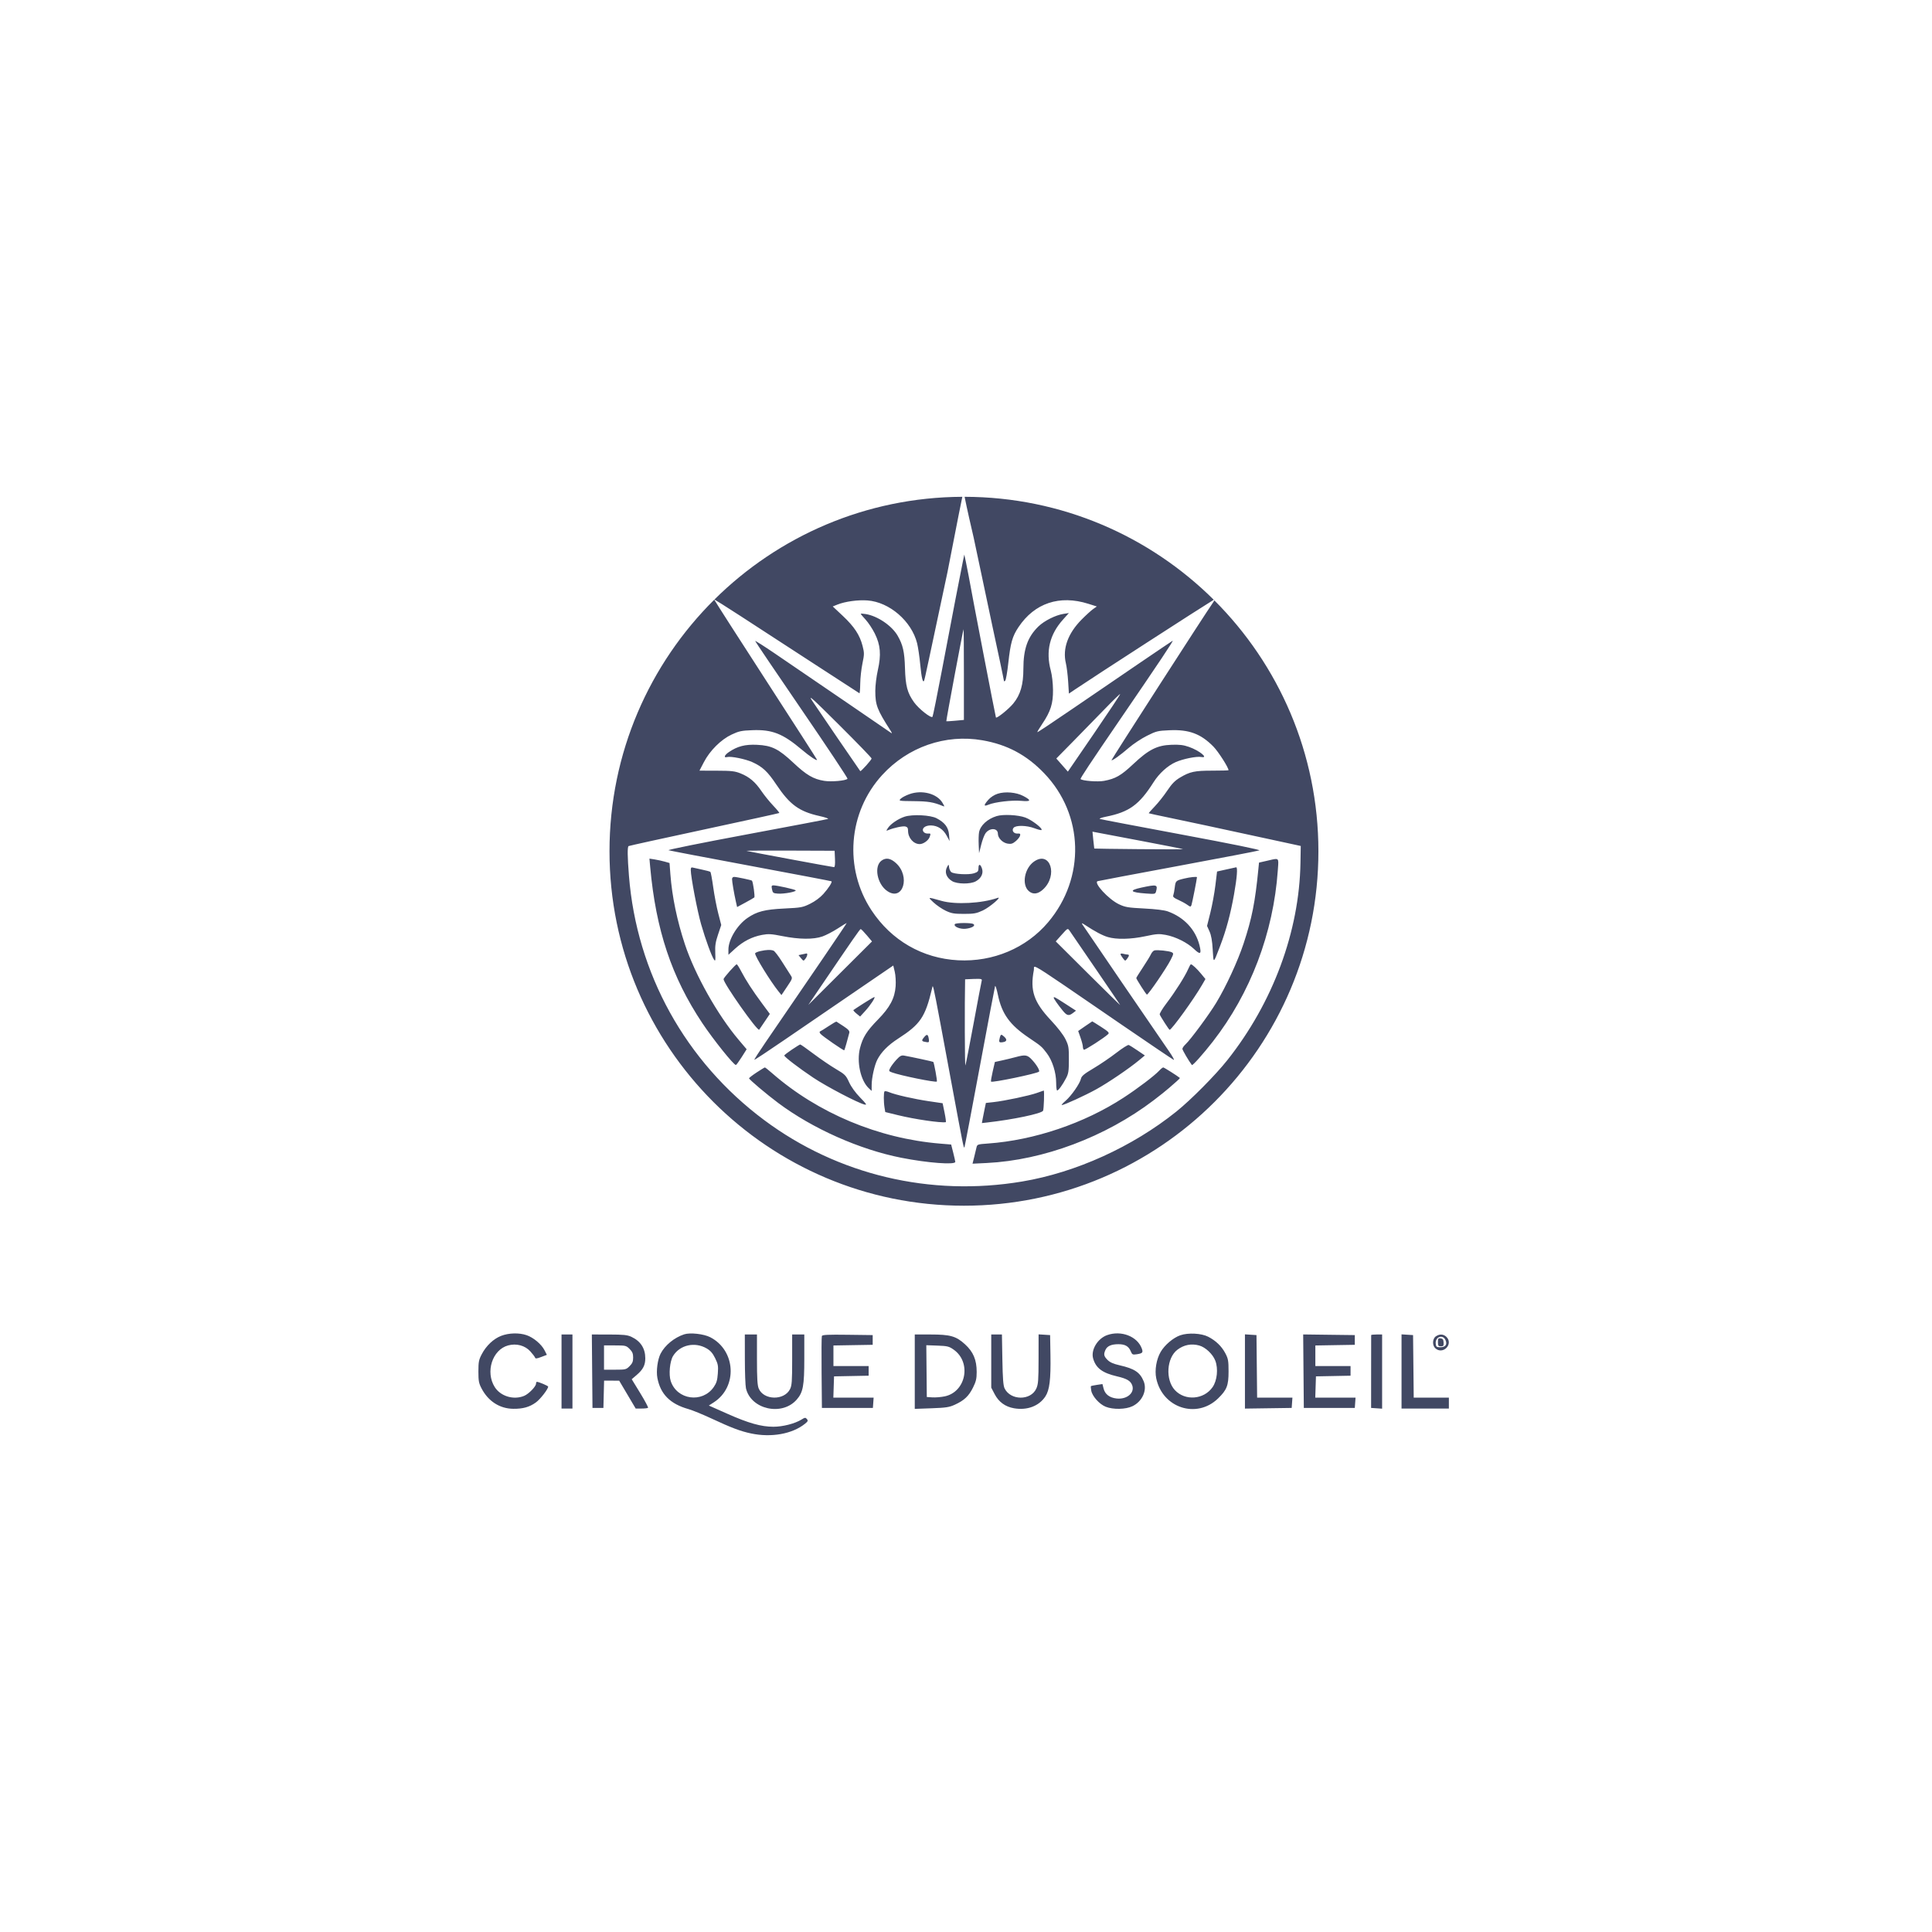 <svg width="210" height="210" viewBox="0 0 210 210" fill="none" xmlns="http://www.w3.org/2000/svg">
<path fill-rule="evenodd" clip-rule="evenodd" d="M54.482 145.198C53.646 145.519 52.852 146.267 52.366 147.193C52.045 147.805 52 148.035 52 149.078C52 150.108 52.047 150.354 52.35 150.931C53.081 152.32 54.325 153.115 55.791 153.13C56.846 153.141 57.556 152.941 58.251 152.437C58.727 152.092 59.584 150.988 59.584 150.719C59.584 150.635 58.558 150.199 58.36 150.199C58.307 150.199 58.265 150.286 58.265 150.393C58.265 150.701 57.477 151.513 56.976 151.723C55.837 152.199 54.416 151.776 53.779 150.772C52.735 149.126 53.513 146.703 55.234 146.24C56.136 145.997 57.066 146.248 57.645 146.89C57.895 147.165 58.124 147.468 58.156 147.562C58.201 147.698 58.342 147.685 58.827 147.499L59.442 147.265L59.188 146.767C58.853 146.111 57.985 145.382 57.236 145.127C56.426 144.85 55.31 144.879 54.482 145.198ZM74.362 145.037C73.294 145.389 72.277 146.221 71.807 147.129C71.477 147.769 71.31 149.017 71.454 149.776C71.789 151.542 72.843 152.601 74.824 153.16C75.259 153.283 76.387 153.744 77.331 154.184C79.492 155.193 80.492 155.57 81.645 155.812C83.842 156.274 86.109 155.868 87.487 154.766C87.819 154.5 87.853 154.421 87.708 154.247C87.554 154.062 87.495 154.067 87.118 154.3C86.393 154.746 85.086 155.081 84.067 155.081C82.733 155.081 81.368 154.696 79.046 153.664L77.048 152.776L77.585 152.43C80.197 150.748 79.981 146.779 77.199 145.351C76.494 144.989 75.008 144.825 74.362 145.037ZM120.345 145.12C119.299 145.489 118.553 146.736 118.82 147.666C119.118 148.707 119.826 149.236 121.411 149.603C122.478 149.851 122.88 150.084 123.061 150.56C123.375 151.385 122.495 152.137 121.366 152.01C120.6 151.924 120.112 151.552 119.956 150.934L119.831 150.441L119.23 150.53C118.9 150.579 118.607 150.641 118.58 150.667C118.554 150.693 118.569 150.916 118.615 151.161C118.73 151.773 119.496 152.628 120.177 152.904C120.985 153.232 122.358 153.205 123.099 152.846C124.171 152.327 124.716 151.101 124.308 150.126C123.905 149.161 123.315 148.77 121.718 148.406C121.024 148.248 120.649 148.083 120.384 147.818C119.98 147.414 119.939 147.211 120.161 146.723C120.352 146.305 120.802 146.109 121.575 146.109C122.296 146.109 122.682 146.333 122.911 146.885C123.059 147.241 123.116 147.27 123.556 147.203C124.196 147.106 124.274 147.015 124.101 146.559C123.607 145.25 121.865 144.582 120.345 145.12ZM128.289 145.14C127.529 145.403 126.593 146.197 126.158 146.947C125.693 147.75 125.494 148.935 125.678 149.817C126.348 153.043 130.075 154.258 132.395 152.007C133.354 151.077 133.539 150.604 133.539 149.078C133.539 147.901 133.5 147.686 133.184 147.087C132.786 146.332 132.151 145.721 131.325 145.297C130.581 144.916 129.152 144.842 128.289 145.14ZM61.036 149.078V153.102H61.63H62.223V149.078V145.053H61.63H61.036V149.078ZM64.365 149.045L64.4 153.036H64.994H65.588L65.625 151.552L65.662 150.067L66.483 150.071L67.303 150.074L68.2 151.588L69.096 153.102H69.728C70.076 153.102 70.396 153.066 70.439 153.022C70.483 152.979 70.102 152.262 69.592 151.429L68.665 149.915L69.208 149.45C69.896 148.861 70.14 148.388 70.14 147.642C70.14 146.56 69.626 145.768 68.623 145.304C68.188 145.102 67.762 145.059 66.213 145.056L64.331 145.053L64.365 149.045ZM80.963 147.725C80.964 149.195 81.018 150.624 81.082 150.901C81.616 153.199 84.996 153.957 86.594 152.136C87.293 151.341 87.424 150.631 87.424 147.668V145.053H86.765H86.105L86.105 147.791C86.105 150.134 86.071 150.596 85.874 150.991C85.244 152.252 83.005 152.21 82.469 150.926C82.324 150.581 82.279 149.822 82.279 147.762V145.053H81.619H80.959L80.963 147.725ZM89.333 145.217C89.297 145.31 89.283 147.108 89.303 149.211L89.338 153.036H92.109H94.879L94.92 152.475L94.96 151.915H92.771H90.581L90.619 150.76L90.657 149.605L92.537 149.569L94.418 149.532V149.008V148.484H92.504H90.591V147.366V146.248L92.725 146.211L94.858 146.175V145.647V145.119L92.127 145.084C90.002 145.056 89.383 145.085 89.333 145.217ZM99.431 149.096V153.139L101.259 153.073C102.841 153.016 103.182 152.963 103.799 152.68C104.81 152.215 105.295 151.758 105.757 150.833C106.088 150.17 106.161 149.865 106.161 149.128C106.161 147.811 105.795 146.943 104.893 146.119C103.922 145.231 103.292 145.053 101.123 145.053H99.431V149.096ZM107.744 147.941V150.829L108.112 151.534C108.56 152.391 109.266 152.907 110.219 153.073C111.644 153.322 112.933 152.837 113.623 151.794C114.083 151.1 114.224 149.954 114.18 147.289L114.143 145.119L113.516 145.079L112.89 145.039L112.887 147.718C112.884 150.04 112.851 150.469 112.64 150.935C112.041 152.253 109.858 152.243 109.198 150.92C109.05 150.624 108.991 149.864 108.954 147.791L108.905 145.053H108.324H107.744V147.941ZM135.32 149.073V153.108L137.86 153.072L140.4 153.036L140.44 152.475L140.481 151.915H138.563H136.644L136.609 148.517L136.574 145.119L135.947 145.079L135.32 145.039V149.073ZM141.684 149.042L141.719 153.036H144.49H147.261L147.302 152.475L147.342 151.915H145.152H142.963L143.001 150.76L143.039 149.605L144.919 149.569L146.799 149.532V149.008V148.484H144.886H142.973V147.366V146.248L145.117 146.211L147.261 146.175V145.647V145.119L144.455 145.084L141.65 145.048L141.684 149.042ZM149.04 145.119C149.039 145.156 149.037 146.952 149.035 149.111L149.033 153.036L149.631 153.076L150.23 153.117V149.085V145.053H149.636C149.309 145.053 149.041 145.083 149.04 145.119ZM152.341 149.07V153.102H154.914H157.487V152.508V151.915H155.576H153.665L153.63 148.517L153.594 145.119L152.968 145.079L152.341 145.039V149.07ZM156.065 145.259C155.695 145.518 155.666 146.237 156.013 146.55C156.837 147.296 158.008 146.103 157.223 145.317C156.906 145.001 156.465 144.979 156.065 145.259ZM157.119 145.657C157.338 146.137 157.117 146.439 156.549 146.439C156.156 146.439 156.096 146.393 156.059 146.068C155.973 145.321 156.817 144.994 157.119 145.657ZM156.299 145.885C156.299 146.278 156.343 146.34 156.617 146.34C156.889 146.34 156.932 146.281 156.914 145.928C156.898 145.608 156.826 145.506 156.596 145.473C156.337 145.436 156.299 145.489 156.299 145.885ZM76.816 146.571C77.23 146.814 77.471 147.091 77.734 147.63C78.05 148.275 78.084 148.469 78.025 149.291C77.971 150.037 77.882 150.332 77.577 150.772C76.342 152.549 73.58 152.162 72.906 150.118C72.671 149.407 72.807 147.957 73.163 147.382C73.906 146.179 75.531 145.819 76.816 146.571ZM130.349 146.25C131.033 146.44 131.827 147.189 132.098 147.899C132.432 148.773 132.3 150.06 131.803 150.776C130.86 152.134 128.821 152.296 127.707 151.101C126.656 149.974 126.802 147.602 127.978 146.71C128.685 146.173 129.501 146.015 130.349 146.25ZM68.435 146.627C68.737 146.929 68.82 147.13 68.82 147.56C68.82 147.99 68.737 148.192 68.435 148.494C68.065 148.864 67.999 148.88 66.852 148.88H65.654V147.56V146.241H66.852C67.999 146.241 68.065 146.257 68.435 146.627ZM103.664 146.703C105.625 148.089 105.005 151.297 102.682 151.779C102.282 151.862 101.682 151.911 101.347 151.889L100.739 151.849L100.712 149.033L100.685 146.218L101.894 146.262C102.989 146.303 103.157 146.344 103.664 146.703Z" fill="#414863"/>
<path fill-rule="evenodd" clip-rule="evenodd" d="M104.601 54C94.093 54.047 84.578 58.302 77.654 65.166C78.007 65.344 81.36 67.507 88.666 72.272C91.237 73.949 93.375 75.336 93.416 75.354C93.457 75.372 93.496 74.897 93.504 74.299C93.511 73.7 93.619 72.722 93.743 72.124C93.952 71.119 93.953 70.976 93.758 70.211C93.456 69.027 92.855 68.114 91.608 66.943L90.516 65.918L91.034 65.711C91.868 65.377 93.263 65.187 94.302 65.266C96.682 65.446 99.08 67.516 99.684 69.912C99.793 70.347 99.946 71.38 100.023 72.207C100.162 73.702 100.328 74.355 100.464 73.936C100.537 73.711 100.853 72.239 102.986 62.193C103.202 61.093 103.395 60.1 103.568 59.212C104.067 56.653 104.398 54.954 104.601 54ZM77.637 65.183C70.605 72.162 66.25 81.837 66.25 92.528C66.25 113.806 83.499 131.055 104.778 131.055C126.056 131.055 143.305 113.806 143.305 92.528C143.305 81.876 138.983 72.235 131.997 65.261C131.964 65.326 131.912 65.41 131.85 65.496C131.146 66.482 120.772 82.587 120.814 82.631C120.893 82.714 121.784 82.076 122.716 81.268C123.188 80.86 124.064 80.28 124.662 79.98C125.682 79.469 125.838 79.43 127.113 79.374C129.238 79.279 130.519 79.755 131.89 81.148C132.419 81.686 133.536 83.43 133.536 83.719C133.536 83.745 132.749 83.766 131.787 83.766C129.85 83.766 129.34 83.875 128.258 84.522C127.707 84.852 127.374 85.193 126.872 85.943C126.51 86.486 125.902 87.254 125.522 87.648C125.142 88.043 124.845 88.38 124.862 88.396C124.879 88.413 125.903 88.635 127.136 88.89C129.1 89.296 131.686 89.851 139.473 91.538L141.386 91.953L141.355 93.797C141.227 101.257 138.361 108.986 133.405 115.234C132.111 116.866 129.445 119.554 127.862 120.824C123.076 124.661 116.941 127.445 111.109 128.424C101.118 130.102 91.066 127.71 83.067 121.751C74.509 115.376 69.204 105.793 68.364 95.193C68.198 93.1 68.185 92.052 68.326 91.965C68.382 91.93 72.078 91.118 76.539 90.161C81 89.204 84.675 88.398 84.704 88.37C84.734 88.343 84.434 87.978 84.037 87.56C83.64 87.142 83.068 86.435 82.766 85.989C82.092 84.992 81.444 84.444 80.494 84.065C79.87 83.816 79.507 83.775 77.898 83.771L76.028 83.766L76.509 82.842C77.162 81.585 78.368 80.386 79.528 79.842C80.317 79.471 80.595 79.412 81.774 79.368C83.932 79.285 85.088 79.74 87.141 81.475C88.015 82.215 88.807 82.741 88.807 82.583C88.807 82.546 86.282 78.617 83.197 73.851C80.258 69.312 77.843 65.545 77.637 65.183ZM131.929 65.193C124.98 58.29 115.413 54.019 104.848 54C105.106 55.292 105.535 57.167 105.832 58.433C105.901 58.723 106.316 60.682 106.755 62.787C107.195 64.891 107.697 67.266 107.871 68.065C108.424 70.596 109.126 73.93 109.126 74.027C109.126 74.079 109.188 74.058 109.265 73.982C109.341 73.906 109.49 73.048 109.597 72.076C109.838 69.873 110.039 69.165 110.707 68.165C112.453 65.55 115.174 64.641 118.296 65.629L119.22 65.921L118.824 66.198C118.606 66.35 118.042 66.864 117.57 67.34C116.074 68.85 115.476 70.508 115.856 72.093C115.948 72.476 116.059 73.374 116.104 74.09L116.185 75.391L116.911 74.901C118.848 73.591 130.687 65.943 131.929 65.193ZM104.664 61.006C104.442 62.063 103.478 67.074 102.39 72.814C101.867 75.572 101.403 77.868 101.357 77.917C101.192 78.095 99.865 77.048 99.355 76.336C98.623 75.313 98.424 74.562 98.367 72.607C98.317 70.858 98.143 70.092 97.571 69.1C96.945 68.013 95.395 66.959 94.117 66.748C93.809 66.698 93.557 66.683 93.557 66.717C93.557 66.75 93.797 67.038 94.09 67.355C94.383 67.673 94.831 68.35 95.085 68.859C95.707 70.108 95.795 71.171 95.416 72.846C95.263 73.522 95.141 74.521 95.141 75.089C95.143 76.639 95.329 77.125 96.795 79.412C96.963 79.674 96.982 79.758 96.853 79.661C96.671 79.525 88.933 74.239 84.156 70.986C83.013 70.209 82.081 69.619 82.085 69.676C82.09 69.733 84.369 73.105 87.15 77.169C89.931 81.233 92.169 84.599 92.123 84.649C91.927 84.863 90.369 85.001 89.584 84.875C88.41 84.686 87.654 84.243 86.25 82.923C84.624 81.396 83.889 81.032 82.275 80.957C80.99 80.898 80.156 81.114 79.227 81.746C78.736 82.081 78.626 82.396 79.038 82.288C79.453 82.18 81.025 82.499 81.792 82.848C82.883 83.344 83.439 83.864 84.376 85.268C85.846 87.468 86.863 88.209 89.092 88.702C89.697 88.836 90.103 88.978 89.994 89.018C89.885 89.058 85.888 89.82 81.111 90.71C76.335 91.601 72.535 92.368 72.667 92.415C72.799 92.463 76.826 93.232 81.616 94.124C86.405 95.017 90.349 95.768 90.379 95.793C90.484 95.881 90.058 96.544 89.491 97.176C89.141 97.566 88.59 97.973 88.061 98.233C87.253 98.631 87.083 98.663 85.266 98.751C83.127 98.854 82.273 99.073 81.244 99.78C80.13 100.547 79.178 102.124 79.176 103.208L79.175 103.782L79.9 103.119C80.775 102.32 81.75 101.821 82.832 101.62C83.525 101.491 83.832 101.51 85.067 101.755C86.871 102.115 88.433 102.127 89.391 101.79C89.782 101.653 90.525 101.267 91.042 100.933C91.558 100.598 92.005 100.325 92.033 100.325C92.077 100.325 88.065 106.224 83.203 113.309C82.51 114.319 81.966 115.167 81.993 115.194C82.02 115.221 83.49 114.251 85.26 113.037C88.321 110.937 89.2 110.337 94.731 106.562L97.094 104.949L97.255 105.621C97.345 105.995 97.388 106.694 97.351 107.202C97.258 108.502 96.731 109.495 95.431 110.821C94.209 112.069 93.778 112.751 93.48 113.918C93.097 115.41 93.54 117.448 94.427 118.282L94.744 118.579L94.746 117.929C94.748 117.159 95.053 115.788 95.354 115.195C95.777 114.362 96.525 113.603 97.617 112.898C100.048 111.33 100.564 110.568 101.307 107.45C101.315 107.418 101.322 107.386 101.328 107.355C101.344 107.275 101.358 107.21 101.378 107.207C101.471 107.197 101.71 108.486 103.033 115.62L103.39 117.543C104.692 124.56 104.742 124.81 104.828 124.72C104.855 124.692 105.601 120.779 106.485 116.026C107.369 111.273 108.123 107.295 108.161 107.186C108.199 107.077 108.336 107.501 108.466 108.128C108.896 110.206 109.756 111.399 111.831 112.799C113.202 113.725 113.219 113.74 113.784 114.481C114.384 115.271 114.8 116.582 114.8 117.689C114.8 118.153 114.848 118.533 114.907 118.533C115.05 118.533 115.485 117.934 115.868 117.21C116.14 116.695 116.18 116.436 116.182 115.169C116.185 113.836 116.154 113.654 115.808 112.948C115.578 112.48 114.964 111.683 114.238 110.911C112.371 108.923 111.947 107.679 112.376 105.438C112.387 105.378 112.386 105.317 112.384 105.263C112.383 105.192 112.381 105.132 112.41 105.103C112.556 104.958 113.476 105.589 119.025 109.395L119.028 109.397C119.862 109.969 120.802 110.613 121.858 111.338C124.906 113.426 127.482 115.166 127.583 115.205C127.683 115.244 127.44 114.807 127.042 114.233C125.842 112.503 117.76 100.67 117.633 100.457C117.549 100.317 117.628 100.334 117.905 100.517C119.001 101.241 119.812 101.673 120.407 101.851C121.359 102.136 122.912 102.102 124.508 101.762C125.721 101.503 125.989 101.486 126.711 101.62C127.786 101.82 129.061 102.457 129.797 103.163C130.477 103.814 130.621 103.711 130.378 102.746C129.947 101.034 128.702 99.704 126.934 99.065C126.561 98.93 125.617 98.814 124.365 98.75C122.603 98.66 122.303 98.609 121.624 98.288C120.499 97.756 118.826 95.941 119.311 95.779C119.406 95.747 123.343 95.004 128.06 94.127C132.777 93.251 136.747 92.489 136.882 92.433C137.038 92.369 133.948 91.739 128.438 90.711C123.658 89.82 119.658 89.058 119.549 89.017C119.441 88.976 119.738 88.866 120.209 88.772C122.741 88.267 123.834 87.475 125.39 85.018C125.995 84.063 126.921 83.224 127.797 82.836C128.592 82.485 130.079 82.188 130.572 82.282C131.426 82.445 130.376 81.583 129.235 81.185C128.629 80.973 128.206 80.922 127.331 80.954C125.77 81.011 124.858 81.472 123.18 83.052C121.85 84.303 121.253 84.647 119.999 84.878C119.313 85.005 117.648 84.877 117.453 84.682C117.393 84.622 118.512 82.933 121.733 78.224C126.067 71.89 127.631 69.546 127.456 69.649C127.202 69.799 121.554 73.639 116.735 76.938C114.57 78.42 112.779 79.612 112.754 79.587C112.729 79.562 112.968 79.156 113.286 78.685C114.201 77.329 114.472 76.474 114.457 74.992C114.45 74.254 114.35 73.386 114.215 72.882C113.652 70.789 114.091 68.962 115.546 67.344L116.183 66.635L115.59 66.728C114.727 66.864 113.496 67.483 112.866 68.097C111.699 69.238 111.237 70.543 111.237 72.696C111.237 74.422 110.919 75.517 110.142 76.467C109.651 77.068 108.367 78.103 108.254 77.99C108.215 77.951 105.605 64.406 105.286 62.589C105.216 62.19 105.081 61.507 104.987 61.072L104.816 60.28L104.664 61.006ZM70.671 94.22C71.291 101.077 73.002 106.206 76.34 111.21C77.54 113.009 79.742 115.757 79.987 115.761C80.035 115.762 80.318 115.377 80.616 114.906L81.157 114.049L80.29 113.025C78.007 110.331 75.548 105.959 74.442 102.629C73.6 100.095 73.051 97.45 72.87 95.053L72.775 93.805L72.248 93.654C71.957 93.572 71.466 93.464 71.155 93.416L70.591 93.328L70.671 94.22ZM137.732 93.559L136.849 93.761L136.783 94.437C136.426 98.076 136.08 99.821 135.175 102.552C134.531 104.495 133.277 107.211 132.197 109C131.432 110.267 129.411 113.003 128.866 113.509C128.677 113.685 128.522 113.909 128.522 114.006C128.522 114.143 129.235 115.357 129.553 115.762C129.627 115.856 130.768 114.58 131.828 113.218C135.92 107.963 138.414 101.396 138.891 94.618C138.898 94.51 138.906 94.41 138.913 94.318C138.954 93.783 138.974 93.519 138.856 93.42C138.741 93.323 138.496 93.38 138.012 93.494L137.926 93.514L137.809 93.542L137.732 93.559ZM75.084 94.564C75.084 95.298 75.796 99.033 76.21 100.471C76.69 102.137 77.359 103.963 77.624 104.327C77.761 104.514 77.782 104.386 77.746 103.58C77.712 102.801 77.773 102.401 78.05 101.576L78.396 100.545L78.07 99.28C77.89 98.585 77.645 97.303 77.524 96.433C77.403 95.562 77.265 94.814 77.217 94.771C77.169 94.728 76.773 94.62 76.338 94.531C75.903 94.442 75.442 94.339 75.315 94.303C75.14 94.253 75.084 94.316 75.084 94.564ZM133.275 94.51L132.289 94.73L132.106 96.241C132.005 97.072 131.76 98.403 131.562 99.198L131.2 100.645L131.469 101.244C131.657 101.663 131.762 102.258 131.818 103.228L131.825 103.356L131.83 103.435C131.863 104.021 131.881 104.338 131.952 104.35C132.036 104.365 132.195 103.949 132.541 103.038L132.645 102.766C133.289 101.081 133.752 99.355 134.131 97.231C134.458 95.396 134.548 94.24 134.36 94.272C134.306 94.281 133.817 94.388 133.275 94.51ZM79.57 95.551C79.57 95.835 79.786 97.107 79.981 97.974L80.121 98.592L81 98.118C81.484 97.858 81.928 97.602 81.988 97.55C82.08 97.471 81.858 95.873 81.735 95.725C81.681 95.659 80.086 95.321 79.801 95.316C79.665 95.313 79.57 95.409 79.57 95.551ZM128.715 95.495C127.809 95.715 127.778 95.744 127.692 96.462C127.651 96.808 127.578 97.191 127.531 97.313C127.466 97.481 127.589 97.596 128.056 97.802C128.391 97.951 128.834 98.193 129.041 98.34C129.392 98.59 129.424 98.592 129.507 98.378C129.577 98.198 130.105 95.526 130.105 95.352C130.105 95.263 129.344 95.342 128.715 95.495ZM83.913 96.663C83.993 97.058 84.046 97.096 84.563 97.133C85.227 97.181 86.642 96.914 86.479 96.77C86.351 96.659 84.445 96.235 84.07 96.235C83.865 96.235 83.84 96.303 83.913 96.663ZM124.069 96.477C122.662 96.779 122.834 96.997 124.576 97.121C125.548 97.191 125.582 97.183 125.663 96.879C125.859 96.147 125.742 96.117 124.069 96.477ZM82.638 103.381C82.33 103.45 82.077 103.565 82.077 103.636C82.077 103.972 83.754 106.69 84.628 107.771L84.942 108.159L85.552 107.249C86.15 106.357 86.158 106.333 85.94 106.004C85.817 105.819 85.4 105.164 85.011 104.547C84.623 103.93 84.205 103.385 84.082 103.336C83.782 103.215 83.314 103.23 82.638 103.381ZM125.472 103.31C125.355 103.344 125.187 103.532 125.098 103.728C125.01 103.925 124.615 104.569 124.222 105.161C123.829 105.753 123.508 106.269 123.508 106.308C123.508 106.425 124.587 108.11 124.662 108.11C124.826 108.11 126.787 105.239 127.251 104.321C127.573 103.682 127.581 103.624 127.367 103.509C127.089 103.361 125.771 103.222 125.472 103.31ZM87.175 103.738L86.797 103.821L87.067 104.151C87.335 104.478 87.34 104.478 87.54 104.217C87.755 103.937 87.817 103.613 87.652 103.639C87.598 103.648 87.383 103.692 87.175 103.738ZM121.795 103.707C121.797 103.77 121.913 103.97 122.053 104.151C122.304 104.478 122.309 104.478 122.507 104.217C122.754 103.892 122.767 103.756 122.551 103.754C122.461 103.753 122.253 103.716 122.089 103.672C121.926 103.628 121.794 103.644 121.795 103.707ZM79.317 105.563C78.948 105.977 78.647 106.365 78.647 106.427C78.647 106.898 82.344 112.14 82.522 111.922C82.545 111.893 82.815 111.496 83.121 111.039L83.679 110.209L82.827 109.06C81.802 107.678 81.083 106.569 80.556 105.561C80.341 105.149 80.124 104.811 80.076 104.811C80.027 104.811 79.686 105.149 79.317 105.563ZM129.145 105.344C128.808 106.121 127.736 107.811 126.804 109.036C126.357 109.623 126.021 110.179 126.057 110.271C126.149 110.513 127.068 111.936 127.132 111.936C127.358 111.936 129.781 108.579 130.672 107.032L131.026 106.417L130.555 105.845C130.105 105.299 129.589 104.82 129.443 104.814C129.406 104.812 129.272 105.051 129.145 105.344ZM93.886 109.051C93.306 109.422 92.801 109.752 92.765 109.787C92.729 109.821 92.877 109.994 93.095 110.171L93.491 110.493L94.035 109.9C94.603 109.282 95.201 108.372 95.036 108.376C94.984 108.377 94.467 108.681 93.886 109.051ZM114.536 108.452C114.536 108.555 115.012 109.235 115.519 109.855C115.972 110.41 116.176 110.455 116.636 110.101L116.956 109.856L115.807 109.114C114.65 108.368 114.536 108.308 114.536 108.452ZM90.06 111.54C89.625 111.83 89.209 112.087 89.136 112.112C89.058 112.139 89.075 112.242 89.179 112.368C89.388 112.622 91.708 114.225 91.77 114.159C91.81 114.116 92.167 112.875 92.314 112.266C92.364 112.062 92.22 111.897 91.681 111.54C91.297 111.286 90.954 111.064 90.918 111.046C90.881 111.028 90.496 111.25 90.06 111.54ZM117.943 111.546L117.194 112.066L117.448 112.789C117.588 113.187 117.702 113.629 117.702 113.772C117.702 113.915 117.753 114.063 117.815 114.101C117.92 114.166 120.052 112.794 120.453 112.403C120.602 112.259 120.475 112.128 119.691 111.621C119.173 111.286 118.737 111.015 118.721 111.019C118.705 111.023 118.355 111.26 117.943 111.546ZM100.44 112.747C100.122 113.138 100.154 113.194 100.747 113.282C100.961 113.314 101.003 113.258 100.965 112.991C100.884 112.406 100.764 112.351 100.44 112.747ZM108.681 112.761C108.543 113.277 108.583 113.344 108.994 113.283C109.445 113.217 109.5 113 109.148 112.682C108.833 112.396 108.776 112.406 108.681 112.761ZM86.072 114.089C85.62 114.392 85.249 114.68 85.247 114.728C85.242 114.875 86.853 116.107 88.41 117.147C89.836 118.1 93.266 119.896 93.968 120.057C94.261 120.124 94.189 120.01 93.49 119.293C92.976 118.766 92.527 118.145 92.294 117.637C91.947 116.88 91.849 116.782 90.859 116.198C90.274 115.854 89.182 115.11 88.431 114.546C87.681 113.981 87.028 113.523 86.98 113.528C86.932 113.533 86.524 113.785 86.072 114.089ZM121.331 114.444C120.678 114.948 119.566 115.704 118.86 116.122C117.841 116.727 117.56 116.959 117.497 117.248C117.38 117.778 116.449 119.116 115.822 119.652C115.524 119.908 115.34 120.116 115.413 120.116C115.668 120.116 117.927 119.082 119.162 118.4C120.461 117.682 122.725 116.145 123.809 115.246L124.441 114.723L123.647 114.184C123.211 113.887 122.778 113.618 122.686 113.585C122.594 113.553 121.984 113.939 121.331 114.444ZM97.437 115.186C97.178 115.467 96.879 115.86 96.774 116.061C96.591 116.41 96.598 116.431 96.938 116.56C97.823 116.897 101.703 117.688 101.832 117.558C101.893 117.498 101.53 115.512 101.443 115.424C101.403 115.384 98.977 114.86 98.272 114.739C97.978 114.688 97.818 114.774 97.437 115.186ZM110.379 114.908C110.017 115.006 109.364 115.165 108.93 115.26L108.14 115.432L107.901 116.471C107.769 117.041 107.688 117.535 107.721 117.568C107.858 117.705 112.727 116.692 112.935 116.483C113.046 116.372 112.704 115.78 112.217 115.242C111.681 114.648 111.472 114.61 110.379 114.908ZM82.242 116.572C81.789 116.871 81.418 117.157 81.418 117.207C81.418 117.329 83.343 118.956 84.584 119.884C88.319 122.674 93.429 124.95 97.977 125.846C100.836 126.41 103.863 126.637 103.835 126.285C103.828 126.194 103.724 125.734 103.604 125.262L103.386 124.405L102.199 124.307C95.48 123.752 88.897 120.995 83.931 116.655C83.536 116.309 83.18 116.027 83.14 116.027C83.1 116.028 82.696 116.273 82.242 116.572ZM126.005 116.371C125.486 116.93 123.682 118.299 122.122 119.316C117.853 122.1 112.414 123.939 107.395 124.295C106.264 124.375 106.215 124.392 106.141 124.721C106.099 124.91 105.984 125.385 105.887 125.776L105.71 126.488L107.253 126.413C113.415 126.112 120.153 123.582 125.393 119.6C126.062 119.092 126.816 118.489 127.07 118.26C127.324 118.031 127.703 117.7 127.912 117.523C128.12 117.347 128.269 117.185 128.241 117.163C127.93 116.91 126.529 116.026 126.441 116.026C126.377 116.026 126.181 116.181 126.005 116.371ZM96.146 118.626C96.042 118.731 96.041 119.767 96.145 120.397L96.225 120.875L97.628 121.219C99.421 121.658 102.239 122.071 102.803 121.976C102.845 121.969 102.785 121.504 102.67 120.941L102.46 119.918L100.944 119.694C99.335 119.455 97.324 118.998 96.641 118.714C96.414 118.62 96.192 118.581 96.146 118.626ZM112.697 118.801C111.871 119.097 109.18 119.665 107.979 119.796L107.162 119.885L107.033 120.495C106.962 120.831 106.863 121.324 106.815 121.59L106.726 122.074L107.299 122.01C110.102 121.696 113.175 121.052 113.375 120.737C113.464 120.597 113.532 118.526 113.447 118.538C113.429 118.54 113.091 118.659 112.697 118.801ZM113.496 84.049C111.585 82.058 109.483 80.936 106.788 80.466C102.772 79.766 98.678 81.186 95.881 84.251C92.19 88.294 91.714 94.381 94.731 98.952C96.895 102.229 100.269 104.174 104.142 104.378C107.937 104.577 111.557 103.05 113.923 100.249C118.003 95.42 117.822 88.554 113.496 84.049ZM98.854 86.319C98.465 86.458 98.036 86.682 97.901 86.818C97.66 87.059 97.694 87.065 99.333 87.081C100.891 87.097 101.468 87.193 102.45 87.598C102.697 87.7 102.697 87.695 102.45 87.272C101.861 86.263 100.225 85.83 98.854 86.319ZM108.447 86.274C108.072 86.394 107.675 86.652 107.424 86.937C106.9 87.534 106.906 87.69 107.444 87.466C108.142 87.174 110.001 86.956 111.001 87.049C112.078 87.149 112.142 86.999 111.226 86.519C110.46 86.117 109.264 86.012 108.447 86.274ZM98.329 88.77C97.625 88.999 96.809 89.553 96.515 90.001C96.304 90.323 96.306 90.333 96.542 90.233C97.135 89.981 98.132 89.768 98.406 89.834C98.632 89.889 98.702 90.001 98.702 90.306C98.702 91.073 99.295 91.749 99.969 91.749C100.366 91.749 100.92 91.351 101.053 90.97C101.181 90.602 101.17 90.581 100.855 90.603C100.663 90.617 100.458 90.53 100.373 90.399C100.144 90.046 100.563 89.705 101.203 89.722C101.922 89.74 102.519 90.13 102.896 90.827L103.216 91.419L103.155 90.72C103.085 89.921 102.695 89.408 101.803 88.941C101.127 88.588 99.185 88.492 98.329 88.77ZM108.333 88.705C107.33 89.01 106.557 89.722 106.419 90.466C106.375 90.7 106.358 91.306 106.38 91.814L106.421 92.738L106.653 91.814C106.781 91.306 106.994 90.744 107.127 90.564C107.58 89.951 108.466 89.991 108.466 90.624C108.466 91.09 108.983 91.613 109.529 91.7C109.907 91.76 110.077 91.708 110.404 91.433C110.627 91.246 110.84 90.977 110.876 90.837C110.93 90.631 110.879 90.586 110.614 90.604C110.187 90.634 109.93 90.27 110.172 89.978C110.419 89.681 111.601 89.708 112.448 90.03C112.826 90.174 113.167 90.258 113.207 90.218C113.367 90.058 112.167 89.131 111.456 88.865C110.674 88.573 109.043 88.489 108.333 88.705ZM95.833 93.535C94.964 94.143 95.33 96.104 96.453 96.861C98.151 98.005 98.989 95.26 97.384 93.81C96.803 93.285 96.313 93.198 95.833 93.535ZM112.421 93.629C111.352 94.352 111.022 96.166 111.832 96.863C112.292 97.259 112.83 97.189 113.393 96.661C115.018 95.136 114.158 92.453 112.421 93.629ZM102.957 94.214C102.637 94.775 102.852 95.397 103.495 95.777C104.052 96.106 105.463 96.119 106.056 95.8C106.651 95.48 106.919 94.927 106.735 94.399C106.556 93.884 106.355 93.873 106.355 94.377C106.355 94.704 106.281 94.787 105.875 94.921C105.305 95.109 103.676 95.024 103.396 94.791C103.291 94.704 103.185 94.473 103.162 94.279C103.121 93.928 103.119 93.928 102.957 94.214ZM101.473 98.091C101.8 98.397 102.393 98.802 102.793 98.992C103.416 99.287 103.695 99.335 104.772 99.335C105.87 99.335 106.126 99.289 106.834 98.962C107.563 98.625 108.999 97.397 108.429 97.598C106.734 98.196 103.838 98.348 102.331 97.919L102.214 97.886C101.422 97.66 101.084 97.564 101.051 97.627C101.027 97.674 101.171 97.809 101.423 98.045L101.423 98.045L101.473 98.091ZM103.786 100.451C103.625 100.712 104.358 101.021 104.972 100.952C105.653 100.875 106.076 100.612 105.801 100.438C105.562 100.286 103.881 100.297 103.786 100.451ZM118.942 79.683L116.073 83.872L115.445 83.159L114.817 82.446L116.7 80.533C117.735 79.481 119.285 77.893 120.144 77.004C121.003 76.115 121.729 75.412 121.758 75.441C121.787 75.469 120.519 77.378 118.942 79.683ZM128.587 92.298C128.563 92.273 126.534 91.874 124.079 91.409C121.624 90.945 119.42 90.527 119.181 90.481L118.747 90.398L118.837 91.304C118.886 91.802 118.933 92.22 118.941 92.233C118.95 92.245 121.133 92.275 123.794 92.299C126.455 92.323 128.612 92.322 128.587 92.298ZM119.066 105.266C120.506 107.374 121.716 109.158 121.755 109.231C121.794 109.304 120.235 107.78 118.291 105.844L114.756 102.325L115.404 101.599C116.043 100.885 116.056 100.878 116.251 101.153C116.36 101.308 117.627 103.158 119.066 105.266ZM105.832 111.21C106.274 108.815 106.666 106.749 106.704 106.618C106.767 106.402 106.684 106.382 105.839 106.407C105.324 106.422 104.904 106.44 104.903 106.447C104.844 109.061 104.866 115.963 104.934 115.799C104.986 115.67 105.391 113.605 105.832 111.21ZM94.215 101.658L94.782 102.331L91.32 105.781L87.858 109.231L89.201 107.252C92.78 101.978 93.47 100.985 93.555 100.985C93.606 100.985 93.903 101.287 94.215 101.658ZM90.651 94.255C90.748 94.255 90.785 93.953 90.759 93.365L90.72 92.474L85.838 92.456C83.153 92.445 81.045 92.46 81.154 92.489C81.521 92.585 90.504 94.255 90.651 94.255ZM94.739 82.445C94.733 82.599 93.569 83.892 93.506 83.816C93.413 83.706 88.819 76.982 88.287 76.179C87.801 75.446 88.228 75.829 91.231 78.817C93.163 80.74 94.742 82.372 94.739 82.445ZM104.772 78.252V73.323C104.772 70.612 104.755 68.394 104.735 68.394C104.69 68.394 102.826 78.341 102.861 78.392C102.875 78.411 103.31 78.388 103.829 78.34L104.772 78.252Z" fill="#414863"/>
</svg>
